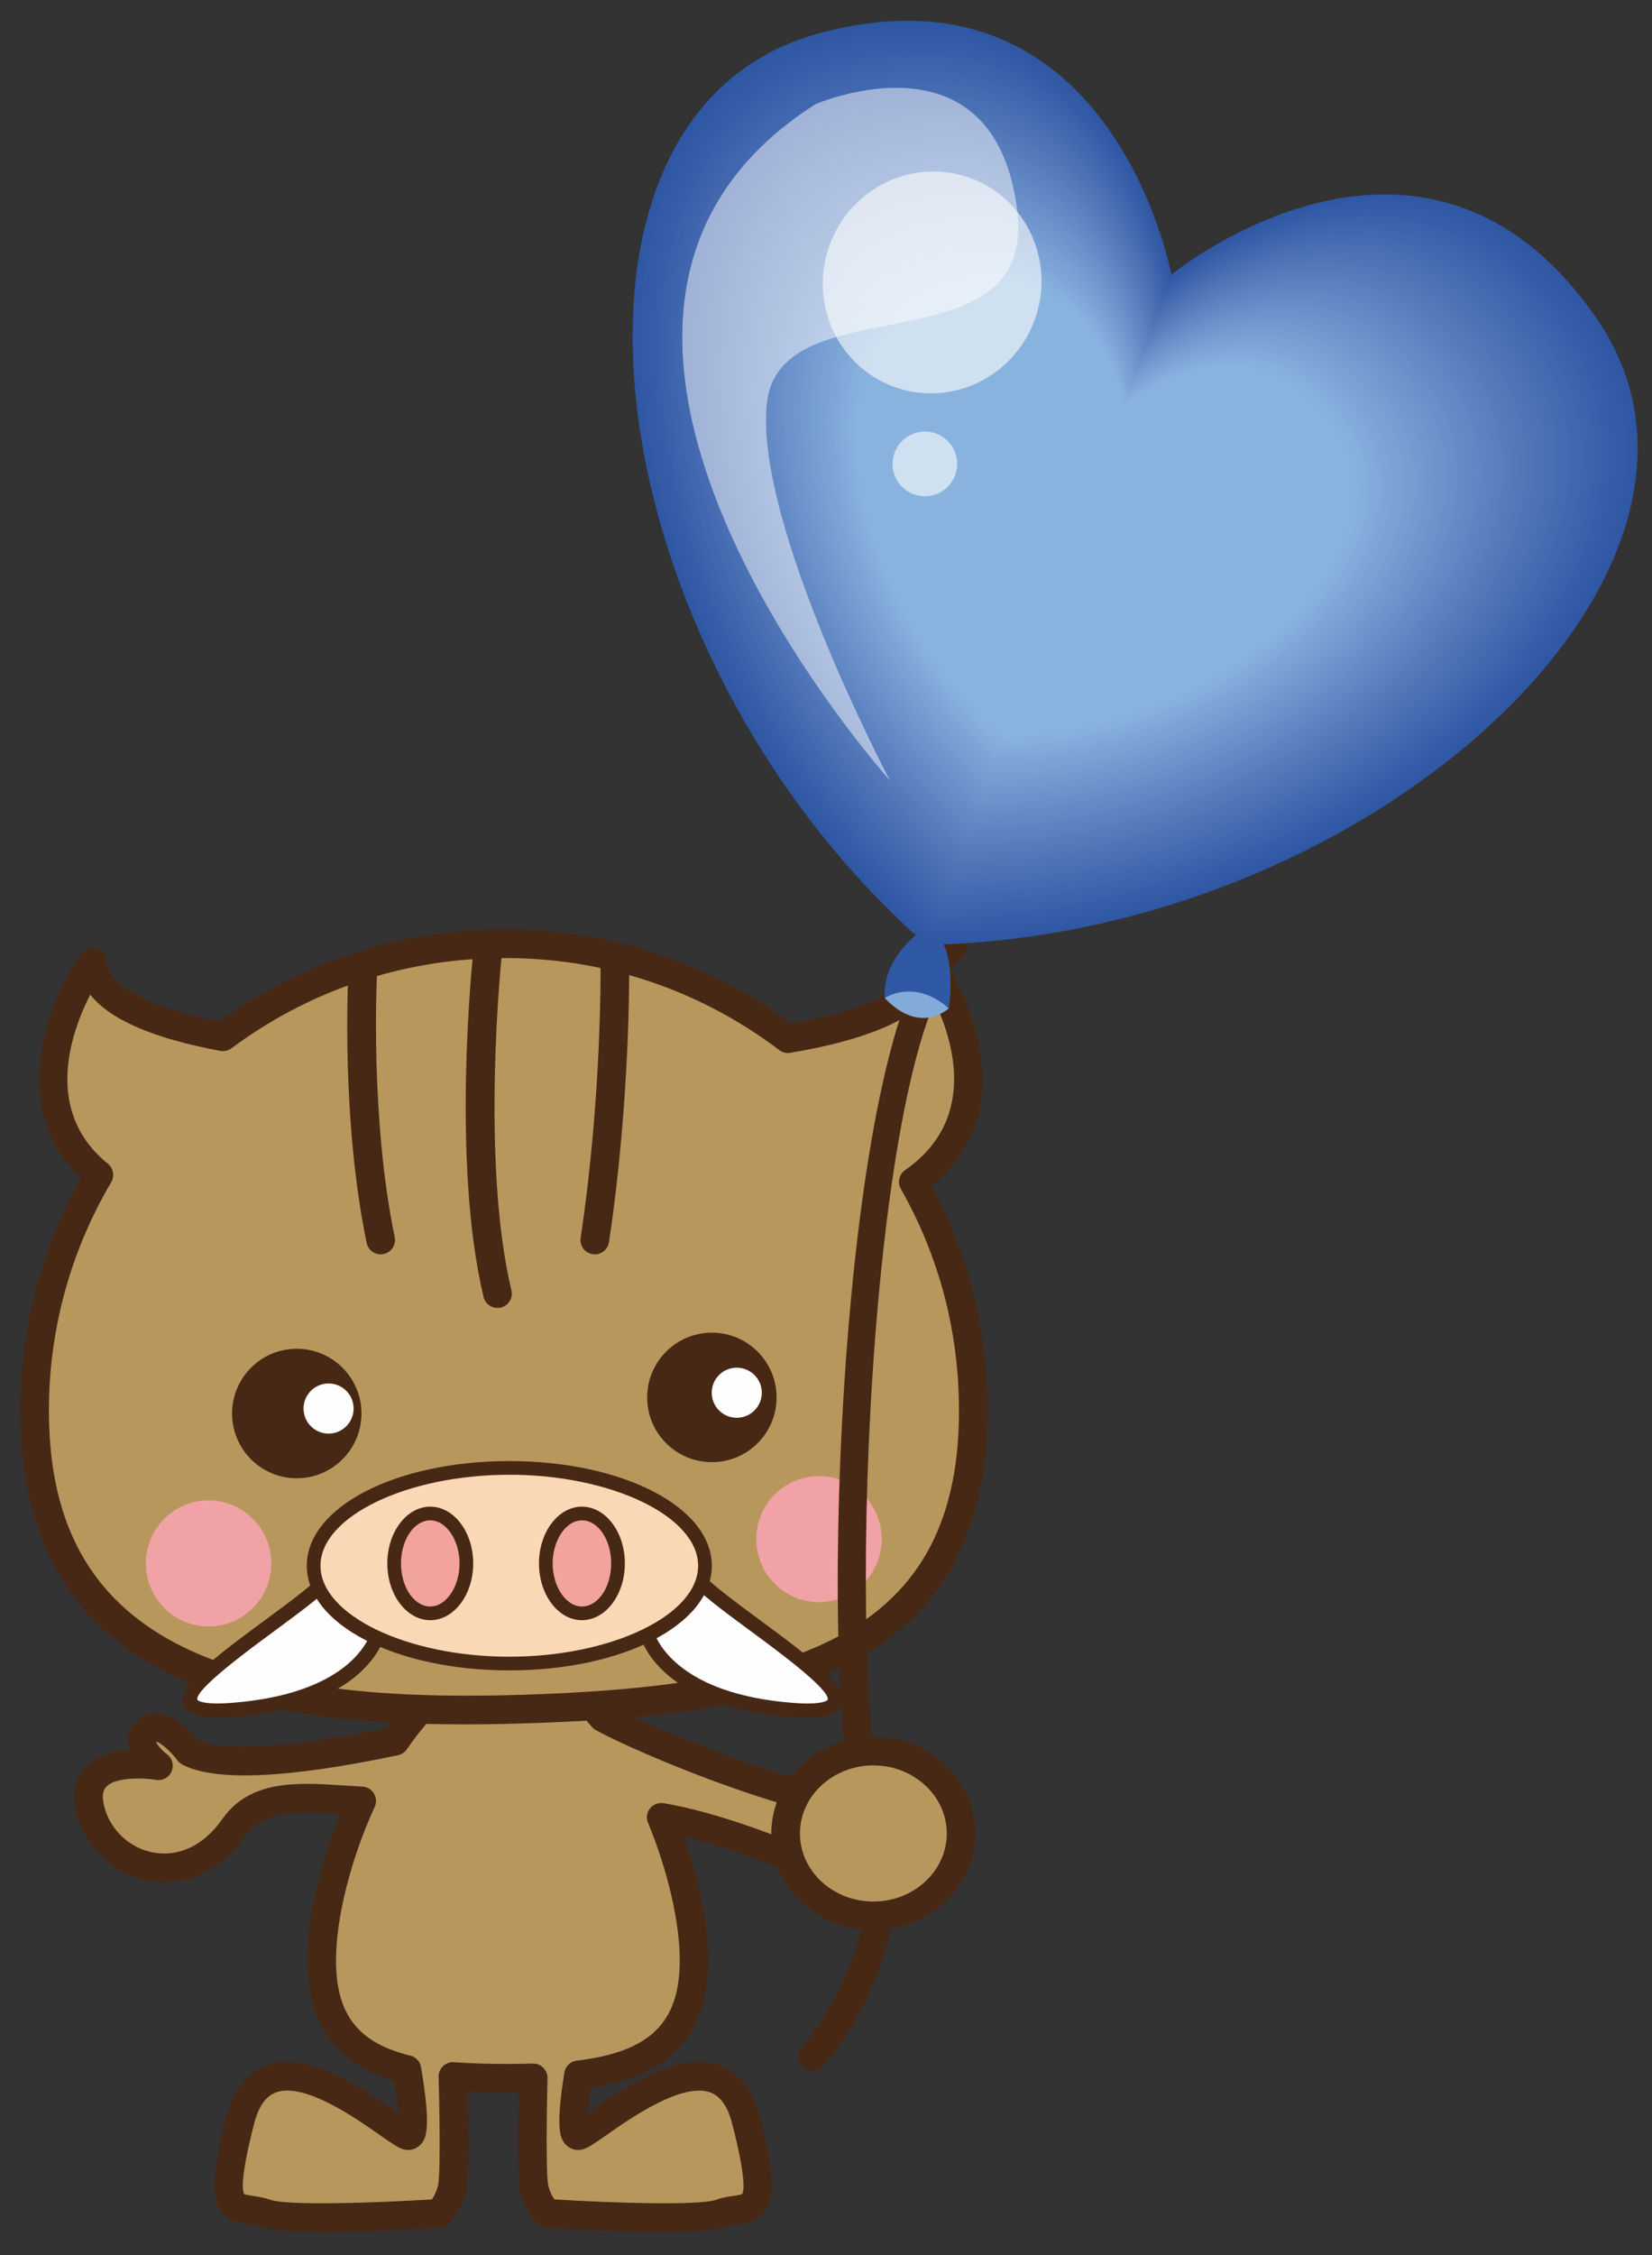 <?xml version="1.0" encoding="UTF-8"?>
<!DOCTYPE svg  PUBLIC '-//W3C//DTD SVG 1.1//EN'  'http://www.w3.org/Graphics/SVG/1.1/DTD/svg11.dtd'>
<svg version="1.1" viewBox="0 0 346 472" xmlns="http://www.w3.org/2000/svg">
<rect x="0" y="0" width="346" height="472" fill="#333333" stroke="none"/>
<defs>
<clipPath id="c">
<path d="m142.91 18.384h70.372v144.94h-70.372z"/>
</clipPath>
<clipPath id="b">
<path d="m172.32 35.89h45.825v46.44h-45.825z"/>
</clipPath>
<clipPath id="a">
<path d="m186.94 90.316h13.55v13.55h-13.55z"/>
</clipPath>
</defs>
<path d="m177.78 377.57c-13.107-1.377-40.828-12.357-51.501-18.076-5.827-6.92-12.63-11.511-19.904-11.511-8.886 0-17.072 6.844-23.628 16.43-14.596 3.067-35.338 6.337-43.16 2.235 0 0-5.549-7.529-8.778-4.342-3.228 3.191 2.379 7.243 2.379 7.243s-17.414-3.042-14.25 9.284c3.164 12.325 20.074 17.921 30.059 3.635 5.537-7.921 16.198-6.105 26.757-5.554-5.239 11.417-8.373 24.006-8.373 33.363 0 14.109 7.119 20.244 17.853 22.849 1.087 6.518 2.01 14.294 0.1 13.816-3.255-0.811-29.3-25.23-35.001-3.255-5.696 21.976-0.387 17.499 5.302 19.535 5.69 2.034 36.208 0 36.208 0s2.037-1.629 2.851-5.291c0.65-2.941 0.328-17.642 0.173-23.352 3.639 0.287 7.503 0.378 11.508 0.378 1.801 0 3.559-0.03 5.3-0.076-0.162 6.996-0.381 20.37 0.216 23.05 0.815 3.662 2.848 5.291 2.848 5.291s30.521 2.034 36.211 0c5.689-2.036 10.998 2.441 5.3-19.535-5.699-21.975-31.743 2.444-34.998 3.255-1.802 0.448-1.084-6.442-0.085-12.694 14.197-1.699 24.205-7.231 24.205-23.971 0-8.432-2.543-19.482-6.876-29.936 10.45 1.758 22.96 6.493 31.84 10.363" fill="#B8975D"/>
<path d="m68.035 467.13c-5.895 0-11.133-0.267-13.415-1.084-0.782-0.278-1.62-0.401-2.505-0.53-1.954-0.284-4.386-0.639-5.953-2.994-2.001-3.012-1.658-8.321 1.263-19.588 1.444-5.564 4.236-9.144 8.299-10.641 8.848-3.264 20.359 4.79 27.232 9.607 0.138 0.093 0.275 0.193 0.416 0.29-0.097-1.474-0.325-3.61-0.797-6.671-12.24-3.61-18.199-11.883-18.199-25.243 0-8.774 2.552-19.968 6.92-30.632-8.605-0.577-16.011-0.95-19.846 4.544-5.098 7.297-12.732 10.816-20.353 9.436-7.303-1.324-13.218-6.838-15.07-14.045-1.283-4.995 0.279-8.021 1.811-9.682 2.338-2.529 5.994-3.408 9.217-3.627-0.118-0.416-0.2-0.844-0.235-1.286-0.138-1.799 0.51-3.463 1.875-4.811 1.219-1.201 2.748-1.755 4.442-1.635 3.653 0.287 7.045 4.04 8.381 5.71 5.631 2.414 19.867 1.503 39.443-2.528 7.766-10.957 16.535-16.737 25.409-16.737 7.453 0 14.988 4.192 21.817 12.128 10.521 5.52 37.462 16.169 49.902 17.476 1.646 0.173 2.842 1.649 2.669 3.296-0.173 1.646-1.679 2.842-3.296 2.669-13.849-1.453-42.331-12.908-52.606-18.413-0.334-0.182-0.633-0.422-0.876-0.712-4.013-4.767-10.324-10.444-17.61-10.444-8.933 0-16.433 8.223-21.152 15.123-0.437 0.638-1.102 1.084-1.858 1.242-23.165 4.872-38.355 5.531-45.173 1.957-0.398-0.211-0.75-0.51-1.016-0.873-1.442-1.943-3.674-3.879-4.506-3.914 0.146 0.509 1.266 1.869 2.276 2.598 1.131 0.818 1.547 2.306 1.005 3.592-0.539 1.286-1.863 2.036-3.275 1.796-2.558-0.434-8.473-0.653-10.43 1.471-0.281 0.304-1.14 1.236-0.401 4.11 1.268 4.945 5.323 8.728 10.327 9.636 5.364 0.961 10.594-1.57 14.367-6.973 5.851-8.373 15.929-7.714 25.676-7.057 1.227 0.079 2.461 0.161 3.694 0.225 0.993 0.053 1.896 0.592 2.411 1.444 0.516 0.85 0.574 1.902 0.161 2.804-4.998 10.89-8.1 23.195-8.1 32.112 0 11.327 4.652 17.289 15.559 19.934 1.169 0.284 2.057 1.236 2.253 2.423 2.154 12.911 1.14 15.059-0.293 16.386-0.899 0.826-2.103 1.136-3.293 0.832-1.119-0.279-2.296-1.081-5.088-3.038-5.127-3.592-15.78-11.048-21.718-8.892-2.136 0.788-3.63 2.921-4.565 6.519-3.129 12.076-2.373 14.352-2.068 14.765 0.205 0.138 1.175 0.279 1.816 0.372 1.032 0.153 2.315 0.337 3.662 0.821 3.414 1.215 21.399 0.691 33.812-0.091 0.41-0.566 0.981-1.556 1.307-3.027 0.383-1.728 0.424-10.819 0.102-22.62-0.023-0.849 0.317-1.67 0.935-2.256 0.618-0.588 1.465-0.878 2.302-0.817 3.185 0.252 6.768 0.369 11.271 0.369 1.775 0 3.504-0.029 5.218-0.076 0.926-3e-3 1.617 0.296 2.2 0.876 0.58 0.577 0.899 1.371 0.882 2.194-0.334 14.485-0.144 21.03 0.143 22.327 0.328 1.465 0.894 2.456 1.313 3.03 12.41 0.785 30.401 1.303 33.808 0.091 1.348-0.484 2.631-0.668 3.663-0.821 0.641-0.093 1.611-0.234 1.839-0.395 0.282-0.39 1.037-2.666-2.094-14.742-0.935-3.598-2.426-5.731-4.565-6.519-5.894-2.147-16.585 5.297-21.715 8.892-2.792 1.957-3.969 2.759-5.089 3.041-1.195 0.293-2.387-6e-3 -3.284-0.829-1.397-1.284-2.396-3.317-0.489-15.252 0.211-1.322 1.274-2.344 2.605-2.505 15.316-1.831 21.562-7.913 21.562-20.992 0-7.983-2.484-18.744-6.647-28.787-0.419-1.007-0.255-2.162 0.424-3.017 0.68-0.85 1.761-1.257 2.845-1.09 11.742 1.975 25.427 7.471 32.54 10.57 1.521 0.662 2.215 2.432 1.553 3.949-0.662 1.515-2.432 2.212-3.949 1.553-5.801-2.528-16.111-6.703-25.872-9.064 3.272 9.222 5.106 18.427 5.106 25.886 0 19.905-13.409 24.947-24.577 26.643-0.331 2.329-0.507 4.031-0.589 5.273 0.144-0.099 0.281-0.199 0.419-0.292 6.87-4.817 18.381-12.871 27.231-9.607 4.064 1.497 6.856 5.077 8.297 10.641 2.921 11.267 3.264 16.576 1.263 19.588-1.564 2.355-3.996 2.71-5.95 2.994-0.885 0.129-1.723 0.252-2.505 0.53-5.977 2.142-32.221 0.516-37.421 0.17-0.612-0.041-1.198-0.27-1.676-0.653-0.293-0.235-2.886-2.42-3.902-6.982-0.46-2.071-0.58-9.009-0.355-20.639-0.738 8e-3 -1.479 0.014-2.232 0.014-3.185 0-5.936-0.058-8.426-0.179 0.196 8.631 0.258 18.156-0.325 20.801-1.017 4.565-3.612 6.753-3.905 6.988-0.481 0.38-1.064 0.609-1.676 0.65-3.214 0.214-14.467 0.914-24.003 0.914" fill="#472815"/>
<path d="m203.78 291.4c-0.604-16.022-5.089-30.979-12.486-44.054 23.821-16.582 3.275-45.964 3.275-45.964-0.249 9.472-17.686 14.01-29.528 16.002-17.482-13.198-39.501-20.689-63.167-19.793-20.742 0.783-39.727 7.908-55.172 19.398-11.681-2.171-27.07-6.712-27.305-15.607 0 0-19.397 27.724 1.319 44.511-9.144 15.495-14.122 33.656-13.395 52.928 2.036 53.859 51.311 60.806 105.56 58.761 54.246-2.051 92.929-12.317 90.896-66.182" fill="#B8975D"/>
<path d="m18.898 208.16c-4.163 8.19-9.791 24.466 3.703 35.402 1.154 0.935 1.45 2.573 0.694 3.856-9.169 15.539-13.661 33.275-12.981 51.287 1.471 38.853 28.397 56.183 87.311 56.183h2e-3c4.747 0 9.701-0.1 15.138-0.305 55.726-2.107 89.889-13.395 88.014-63.073-0.571-15.141-4.644-29.505-12.1-42.689-0.764-1.348-0.375-3.056 0.897-3.94 15.697-10.928 9.814-28.184 5.49-36.708-4.315 5.509-14.197 9.589-29.531 12.169-0.815 0.139-1.644-0.065-2.306-0.566-17.666-13.337-38.845-20.062-61.245-19.188-19.444 0.733-37.942 7.237-53.496 18.806-0.671 0.496-1.521 0.69-2.338 0.543-14.033-2.609-23.153-6.555-27.252-11.777m78.729 152.73h-2e-3c-42.352 0-91.231-7.043-93.305-61.955-0.692-18.334 3.647-36.398 12.568-52.406-15.495-14.73-6.943-36.876 0.047-46.866 0.741-1.061 2.071-1.531 3.322-1.153 1.24 0.372 2.101 1.499 2.136 2.794 0.129 4.965 8.915 9.605 23.584 12.493 16.307-11.806 35.564-18.441 55.778-19.204 23.335-0.885 45.475 5.961 64.04 19.616 16.029-2.854 25.632-7.648 25.77-12.905 0.035-1.295 0.896-2.422 2.136-2.794 1.248-0.378 2.578 0.092 3.322 1.153 0.454 0.65 11.095 16.088 8.314 31.696-1.183 6.651-4.599 12.296-10.168 16.823 7.127 13.385 11.03 27.873 11.604 43.107 2.288 60.577-47.209 67.529-93.779 69.29-5.517 0.208-10.544 0.311-15.367 0.311" fill="#472815"/>
<path d="m162.64 291.94c0.29 7.477-5.534 13.772-13.014 14.065-7.482 0.288-13.787-5.543-14.071-13.019-0.293-7.477 5.546-13.775 13.025-14.066 7.48-0.29 13.77 5.538 14.06 13.02" fill="#472815"/>
<path d="m75.696 295.31c0.287 7.477-5.54 13.775-13.017 14.063-7.479 0.29-13.775-5.538-14.065-13.017-0.287-7.477 5.537-13.778 13.017-14.066 7.479-0.29 13.775 5.541 14.065 13.02" fill="#472815"/>
<path d="m56.805 327.76c-0.311 7.277-6.434 12.926-13.679 12.618-7.248-0.307-12.87-6.46-12.559-13.734 0.31-7.278 6.433-12.926 13.678-12.618 7.248 0.31 12.871 6.457 12.56 13.734" fill="#F1A2A7"/>
<path d="m184.65 322.68c-0.311 7.271-6.434 12.92-13.679 12.612-7.248-0.307-12.867-6.457-12.559-13.731 0.31-7.277 6.433-12.926 13.681-12.618 7.243 0.307 12.868 6.457 12.557 13.737" fill="#F1A2A7"/>
<path d="m159.55 291.28c0.111 2.892-2.143 5.332-5.037 5.443-2.895 0.109-5.332-2.144-5.446-5.039-0.108-2.897 2.142-5.329 5.04-5.44 2.891-0.109 5.328 2.144 5.443 5.036" fill="#FEFEFE"/>
<path d="m74.058 294.59c0.111 2.889-2.145 5.326-5.036 5.44-2.895 0.112-5.329-2.144-5.441-5.033-0.114-2.897 2.142-5.335 5.037-5.449 2.891-0.108 5.329 2.145 5.44 5.042" fill="#FEFEFE"/>
<path d="m70.402 327.69 9.067 13.28s-2.414 14.731-30.867 16.916c-28.453 2.186 21.425-23.66 21.8-30.196" fill="#FEFEFE"/>
<path d="m70.557 330.58c-2.121 2.64-6.691 6.073-13.321 10.948-5.37 3.949-16.544 12.164-15.9 14.239 6e-3 5e-3 0.557 0.752 4.196 0.752 0.867 0 1.851-0.043 2.956-0.126 23.88-1.836 28.585-12.6 29.364-15.131zm-25.025 28.939c-2.628 0-6.217-0.293-7.046-2.818-1.283-3.92 5.613-9.237 16.971-17.59 5.262-3.87 13.216-9.718 13.448-11.51 0.079-0.619 0.536-1.172 1.142-1.319 0.595-0.146 1.242 0.05 1.594 0.563l9.067 13.28c0.217 0.319 0.305 0.709 0.241 1.09-0.106 0.647-2.942 15.92-32.233 18.167-1.189 0.094-2.25 0.137-3.184 0.137" fill="#472815"/>
<path d="m144.29 327.69-9.067 13.28s2.414 14.731 30.867 16.916c28.453 2.186-21.425-23.66-21.8-30.196" fill="#FEFEFE"/>
<path d="m136.84 341.26c0.812 2.52 5.648 13.318 29.358 15.141 1.105 0.082 2.089 0.126 2.956 0.126h3e-3c3.636 0 4.187-0.747 4.193-0.756 0.644-2.072-10.53-10.286-15.897-14.236-6.633-4.875-11.203-8.308-13.324-10.948zm32.317 18.267h-3e-3c-0.934 0-1.995-0.044-3.184-0.138-29.291-2.247-32.127-17.52-32.233-18.167-0.064-0.381 0.024-0.771 0.241-1.09l9.067-13.28c0.363-0.53 1.034-0.777 1.641-0.598 0.618 0.17 1.06 0.718 1.095 1.36 0.232 1.787 8.186 7.634 13.448 11.504 11.358 8.353 18.255 13.67 16.971 17.59-0.829 2.526-4.418 2.819-7.043 2.819" fill="#472815"/>
<path d="m147.65 327.69c0 11.309-18.346 20.473-40.98 20.473-22.632 0-40.981-9.164-40.981-20.473 0-11.306 18.349-20.473 40.981-20.473 22.634 0 40.98 9.167 40.98 20.473" fill="#FAD8B6"/>
<path d="m106.67 308.65c-21.437 0-39.548 8.719-39.548 19.04s18.111 19.04 39.548 19.04 39.548-8.719 39.548-19.04-18.111-19.04-39.548-19.04m0 40.945c-23.783 0-42.413-9.621-42.413-21.905s18.63-21.905 42.413-21.905 42.413 9.621 42.413 21.905-18.63 21.905-42.413 21.905" fill="#472815"/>
<path d="m97.677 327.2c0 5.771-3.387 10.447-7.562 10.447-4.177 0-7.561-4.676-7.561-10.447s3.384-10.45 7.561-10.45c4.175 0 7.562 4.679 7.562 10.45" fill="#F2A39C"/>
<path d="m90.116 318.19c-3.381 0-6.129 4.046-6.129 9.018 0 4.971 2.748 9.014 6.129 9.014 3.322 0 6.129-4.128 6.129-9.014 0-4.89-2.807-9.018-6.129-9.018m0 20.897c-4.96 0-8.994-5.329-8.994-11.879 0-6.551 4.034-11.883 8.994-11.883s8.994 5.332 8.994 11.883c0 6.55-4.034 11.879-8.994 11.879" fill="#472815"/>
<path d="m129.44 327.2c0 5.771-3.384 10.447-7.562 10.447-4.174 0-7.561-4.676-7.561-10.447s3.387-10.45 7.561-10.45c4.178 0 7.562 4.679 7.562 10.45" fill="#F2A39C"/>
<path d="m121.88 318.19c-3.322 0-6.129 4.128-6.129 9.018 0 4.886 2.807 9.014 6.129 9.014 3.381 0 6.128-4.043 6.128-9.014 0-4.972-2.747-9.018-6.128-9.018m0 20.897c-4.96 0-8.994-5.329-8.994-11.879 0-6.551 4.034-11.883 8.994-11.883s8.994 5.332 8.994 11.883c0 6.55-4.034 11.879-8.994 11.879" fill="#472815"/>
<path d="m104.19 273.74c-1.356 0-2.587-0.926-2.915-2.303-6.747-28.303-2.338-70.418-2.148-72.197 0.176-1.646 1.635-2.839 3.302-2.662 1.65 0.176 2.839 1.655 2.663 3.303-0.044 0.425-4.488 42.875 2.019 70.162 0.384 1.611-0.609 3.231-2.224 3.615-0.231 0.056-0.466 0.082-0.697 0.082" fill="#472815"/>
<path d="m79.727 262.52c-1.392 0-2.64-0.973-2.936-2.391-5.337-25.734-3.908-54.726-3.846-55.948 0.088-1.655 1.462-2.963 3.152-2.84 1.655 0.085 2.927 1.495 2.842 3.151-0.018 0.291-1.447 29.458 3.729 54.419 0.337 1.623-0.706 3.211-2.329 3.545-0.205 0.043-0.41 0.064-0.612 0.064" fill="#472815"/>
<path d="m124.58 262.52c-0.149 0-0.299-0.012-0.451-0.035-1.638-0.246-2.766-1.776-2.52-3.413 4.474-29.631 4.169-56.594 4.166-56.864-0.02-1.657 1.304-3.018 2.959-3.04h0.041c1.638 0 2.977 1.317 3 2.961 3e-3 0.274 0.314 27.728-4.23 57.839-0.226 1.486-1.506 2.552-2.965 2.552" fill="#472815"/>
<path d="m170.22 433.38c-0.709 0-1.424-0.252-1.995-0.762-1.236-1.104-1.345-3-0.243-4.236 0.196-0.22 19.476-22.263 11.628-46.655-8.833-27.46-3.879-166.47 18.006-185.91 1.239-1.102 3.128-0.99 4.236 0.251 1.098 1.237 0.987 3.134-0.252 4.234-20.092 17.851-24.648 153.58-16.277 179.59 8.915 27.709-11.974 51.495-12.868 52.494-0.591 0.662-1.412 0.999-2.235 0.999" fill="#472815"/>
<path d="m201.3 383.73c0 9.521-8.227 17.244-18.375 17.244s-18.375-7.723-18.375-17.244c0-9.524 8.227-17.244 18.375-17.244s18.375 7.72 18.375 17.244" fill="#B8975D"/>
<path d="m182.92 369.48c-8.479 0-15.375 6.39-15.375 14.244 0 7.855 6.896 14.244 15.375 14.244s15.375-6.389 15.375-14.244c0-7.854-6.896-14.244-15.375-14.244m0 34.488c-11.786 0-21.375-9.082-21.375-20.244s9.589-20.244 21.375-20.244 21.375 9.082 21.375 20.244-9.589 20.244-21.375 20.244" fill="#472815"/>
<path d="m194.26 193.87s-9.592 5.834-8.947 14.966c0 0 6.638 7.32 13.4 2.231 0 0 2.262-13.851-4.453-17.197" fill="#3059A5"/>
<path d="m185.31 208.84s6.334 7.742 13.4 2.231c0 0-6.07-6.205-13.4-2.231" fill="#82ABDA"/>
<path d="m194.03 197.75c93.457-1.705 176.52-79.017 140.27-131.25-36.246-52.237-88.957-9.025-88.957-9.025s-12.375-67.021-73.775-50.508c-61.395 16.513-47.836 129.17 22.459 190.78" fill="#2F57A3"/>
<path d="m333.87 66.682c-36.102-52.028-88.603-8.989-88.603-8.989s-12.325-66.753-73.48-50.306c-61.15 16.447-47.646 128.66 22.369 190.02 93.084-1.698 175.82-78.701 139.71-130.73" fill="#2F58A4"/>
<path d="m333.44 66.862c-35.956-51.819-88.247-8.953-88.247-8.953s-12.276-66.486-73.187-50.105c-60.904 16.382-47.454 128.14 22.281 189.26 92.711-1.691 175.11-78.386 139.15-130.2" fill="#3058A4"/>
<path d="m333 67.042c-35.813-51.611-87.893-8.917-87.893-8.917s-12.226-66.219-72.892-49.903c-60.659 16.316-47.263 127.63 22.19 188.5 92.339-1.685 174.41-78.071 138.6-129.68" fill="#3059A5"/>
<path d="m332.57 67.222c-35.668-51.403-87.537-8.881-87.537-8.881s-12.178-65.952-72.599-49.702c-60.414 16.25-47.072 127.11 22.101 187.74 91.966-1.678 173.7-77.756 138.04-129.16" fill="#3159A5"/>
<path d="m332.14 67.402c-35.522-51.194-87.182-8.845-87.182-8.845s-12.129-65.684-72.304-49.5c-60.17 16.184-46.882 126.6 22.011 186.98 91.593-1.672 173-77.441 137.48-128.63" fill="#325AA6"/>
<path d="m331.7 67.582c-35.379-50.986-86.827-8.809-86.827-8.809s-12.079-65.417-72.01-49.299c-59.925 16.118-46.691 126.08 21.922 186.22 91.22-1.665 172.29-77.126 136.92-128.11" fill="#335AA6"/>
<path d="m331.27 67.761c-35.234-50.777-86.473-8.772-86.473-8.772s-12.029-65.15-71.715-49.098c-59.68 16.052-46.5 125.56 21.832 185.46 90.847-1.657 171.59-76.81 136.36-127.59" fill="#345BA6"/>
<path d="m330.83 67.942c-35.089-50.569-86.117-8.737-86.117-8.737s-11.981-64.882-71.421-48.896c-59.435 15.987-46.309 125.05 21.742 184.7 90.475-1.651 170.89-76.495 135.8-127.06" fill="#335BA6"/>
<path d="m330.4 68.121c-34.944-50.36-85.763-8.701-85.763-8.701s-11.93-64.614-71.126-48.694c-59.19 15.92-46.118 124.54 21.653 183.93 90.101-1.644 170.18-76.18 135.24-126.54" fill="#345CA7"/>
<path d="m329.97 68.301c-34.8-50.152-85.408-8.665-85.408-8.665s-11.881-64.347-70.832-48.493c-58.945 15.855-45.928 124.02 21.563 183.17 89.729-1.637 169.48-75.864 134.68-126.02" fill="#355CA7"/>
<path d="m329.53 68.481c-34.655-49.944-85.052-8.628-85.052-8.628s-11.833-64.08-70.538-48.292c-58.701 15.789-45.737 123.5 21.473 182.41 89.356-1.63 168.77-75.549 134.12-125.49" fill="#365DA8"/>
<path d="m329.1 68.661c-34.511-49.736-84.697-8.593-84.697-8.593s-11.783-63.812-70.244-48.09c-58.455 15.723-45.546 122.99 21.383 181.65 88.984-1.623 168.07-75.234 133.56-124.97" fill="#365EA8"/>
<path d="m328.66 68.841c-34.366-49.527-84.343-8.557-84.343-8.557s-11.733-63.545-69.949-47.888c-58.21 15.657-45.355 122.47 21.294 180.89 88.61-1.617 167.36-74.919 133-124.44" fill="#365FA9"/>
<path d="m328.23 69.021c-34.222-49.319-83.987-8.521-83.987-8.521s-11.685-63.278-69.656-47.687c-57.965 15.591-45.164 121.96 21.205 180.13 88.238-1.61 166.66-74.604 132.44-123.92" fill="#375FA9"/>
<path d="m327.8 69.201c-34.077-49.11-83.634-8.484-83.634-8.484s-11.634-63.011-69.36-47.486c-57.72 15.525-44.974 121.44 21.115 179.37 87.865-1.603 165.96-74.288 131.88-123.4" fill="#3860AA"/>
<path d="m327.36 69.381c-33.933-48.902-83.278-8.449-83.278-8.449s-11.585-62.743-69.067-47.284c-57.475 15.46-44.782 120.93 21.026 178.61 87.492-1.597 165.25-73.974 131.32-122.87" fill="#3961AA"/>
<path d="m326.93 69.561c-33.787-48.693-82.923-8.413-82.923-8.413s-11.536-62.475-68.772-47.082c-57.23 15.393-44.592 120.41 20.936 177.84 87.118-1.589 164.55-73.658 130.76-122.35" fill="#3B61AA"/>
<path d="m326.5 69.741c-33.643-48.485-82.567-8.377-82.567-8.377s-11.488-62.208-68.479-46.881c-56.985 15.328-44.401 119.9 20.847 177.08 86.745-1.582 163.84-73.342 130.2-121.83" fill="#3A61AB"/>
<path d="m326.06 69.921c-33.499-48.277-82.213-8.34-82.213-8.34s-11.437-61.942-68.184-46.68c-56.741 15.262-44.21 119.38 20.757 176.32 86.372-1.576 163.14-73.027 129.64-121.3" fill="#3B62AB"/>
<path d="m325.63 70.101c-33.354-48.068-81.857-8.305-81.857-8.305s-11.389-61.674-67.89-46.478c-56.496 15.196-44.019 118.87 20.667 175.56 86-1.569 162.44-72.712 129.08-120.78" fill="#3C63AB"/>
<path d="m325.19 70.28c-33.209-47.86-81.503-8.269-81.503-8.269s-11.339-61.406-67.595-46.276c-56.251 15.13-43.828 118.35 20.577 174.8 85.627-1.563 161.73-72.397 128.52-120.26" fill="#3D63AC"/>
<path d="m324.76 70.461c-33.065-47.652-81.148-8.233-81.148-8.233s-11.29-61.139-67.301-46.075c-56.006 15.064-43.637 117.84 20.488 174.04 85.254-1.556 161.03-72.082 127.96-119.73" fill="#3E64AC"/>
<path d="m324.32 70.64c-32.92-47.443-80.793-8.196-80.793-8.196s-11.24-60.872-67.006-45.874c-55.761 14.998-43.447 117.32 20.399 173.28 84.88-1.548 160.32-71.766 127.4-119.21" fill="#3E64AD"/>
<path d="m323.89 70.82c-32.775-47.235-80.438-8.161-80.438-8.161s-11.191-60.604-66.712-45.672c-55.516 14.933-43.256 116.8 20.308 172.52 84.509-1.541 159.62-71.452 126.84-118.68" fill="#3F65AD"/>
<path d="m323.46 71c-32.631-47.026-80.083-8.125-80.083-8.125s-11.142-60.336-66.418-45.47c-55.271 14.866-43.065 116.29 20.219 171.76 84.136-1.535 158.91-71.136 126.28-118.16" fill="#4066AE"/>
<path d="m323.02 71.18c-32.485-46.818-79.728-8.089-79.728-8.089s-11.092-60.069-66.124-45.268c-55.025 14.8-42.874 115.77 20.13 170.99 83.763-1.528 158.21-70.821 125.72-117.64" fill="#4067AF"/>
<path d="m322.59 71.36c-32.342-46.609-79.373-8.052-79.373-8.052s-11.043-59.802-65.83-45.068c-54.78 14.735-42.683 115.26 20.041 170.23 83.39-1.522 157.5-70.506 125.16-117.11" fill="#4167AF"/>
<path d="m322.16 71.54c-32.197-46.401-79.019-8.017-79.019-8.017s-10.993-59.534-65.535-44.866c-54.536 14.669-42.492 114.74 19.95 169.47 83.018-1.515 156.8-70.19 124.6-116.59" fill="#4168AF"/>
<path d="m321.72 71.72c-32.052-46.193-78.663-7.98-78.663-7.98s-10.944-59.268-65.241-44.665c-54.291 14.603-42.302 114.23 19.861 168.71 82.645-1.508 156.1-69.875 124.04-116.07" fill="#4268B0"/>
<path d="m321.29 71.9c-31.908-45.985-78.309-7.945-78.309-7.945s-10.894-59-64.946-44.463c-54.046 14.537-42.111 113.71 19.772 167.95 82.271-1.501 155.39-69.56 123.48-115.54" fill="#4369B0"/>
<path d="m320.85 72.08c-31.764-45.776-77.954-7.908-77.954-7.908s-10.845-58.733-64.652-44.262c-53.801 14.471-41.92 113.2 19.682 167.19 81.899-1.495 154.69-69.245 122.92-115.02" fill="#446AB0"/>
<path d="m320.42 72.259c-31.619-45.567-77.6-7.872-77.6-7.872s-10.795-58.465-64.357-44.06c-53.556 14.405-41.729 112.68 19.592 166.43 81.526-1.487 153.98-68.929 122.36-114.5" fill="#446AB1"/>
<path d="m319.99 72.44c-31.474-45.359-77.243-7.836-77.243-7.836s-10.747-58.198-64.065-43.859c-53.31 14.34-41.537 112.17 19.503 165.67 81.154-1.48 153.28-68.614 121.8-113.97" fill="#456BB1"/>
<path d="m319.55 72.619c-31.329-45.15-76.889-7.8-76.889-7.8s-10.697-57.93-63.769-43.657c-53.067 14.273-41.347 111.65 19.413 164.91 80.78-1.474 152.58-68.299 121.24-113.45" fill="#456CB2"/>
<path d="m319.12 72.8c-31.186-44.942-76.534-7.765-76.534-7.765s-10.648-57.663-63.475-43.455c-52.822 14.208-41.157 111.14 19.323 164.14 80.408-1.467 151.87-67.984 120.69-112.92" fill="#466CB2"/>
<path d="m318.68 72.979c-31.04-44.734-76.179-7.728-76.179-7.728s-10.598-57.396-63.18-43.254c-52.577 14.142-40.966 110.62 19.234 163.38 80.034-1.46 151.17-67.668 120.12-112.4" fill="#476DB3"/>
<path d="m318.25 73.159c-30.896-44.526-75.824-7.692-75.824-7.692s-10.549-57.129-62.887-43.053c-52.331 14.076-40.774 110.1 19.145 162.62 79.662-1.454 150.46-67.354 119.57-111.88" fill="#486EB3"/>
<path d="m317.82 73.339c-30.752-44.317-75.47-7.656-75.47-7.656s-10.499-56.861-62.592-42.851c-52.086 14.01-40.584 109.59 19.055 161.86 79.289-1.446 149.76-67.038 119.01-111.35" fill="#486EB4"/>
<path d="m317.38 73.519c-30.606-44.109-75.114-7.621-75.114-7.621s-10.45-56.593-62.297-42.649c-51.842 13.944-40.394 109.07 18.965 161.1 78.916-1.44 149.05-66.723 118.45-110.83" fill="#496FB4"/>
<path d="m316.95 73.699c-30.462-43.9-74.759-7.584-74.759-7.584s-10.401-56.326-62.004-42.448c-51.596 13.878-40.202 108.56 18.876 160.34 78.543-1.433 148.35-66.408 117.89-110.31" fill="#4A70B4"/>
<path d="m316.52 73.879c-30.317-43.692-74.404-7.548-74.404-7.548s-10.352-56.059-61.71-42.247c-51.351 13.813-40.011 108.04 18.786 159.58 78.171-1.426 147.65-66.092 117.33-109.78" fill="#4B71B5"/>
<path d="m316.08 74.059c-30.172-43.483-74.049-7.512-74.049-7.512s-10.303-55.792-61.415-42.045c-51.106 13.746-39.821 107.53 18.696 158.82 77.798-1.42 146.94-65.777 116.77-109.26" fill="#4C71B5"/>
<path d="m315.65 74.239c-30.028-43.275-73.694-7.477-73.694-7.477s-10.253-55.523-61.12-41.843c-50.863 13.681-39.631 107.01 18.606 158.06 77.425-1.413 146.24-65.462 116.21-108.74" fill="#4B72B6"/>
<path d="m315.21 74.419c-29.885-43.067-73.341-7.44-73.341-7.44s-10.203-55.257-60.825-41.642c-50.618 13.615-39.44 106.5 18.517 157.3 77.051-1.406 145.53-65.147 115.65-108.21" fill="#4C73B6"/>
<path d="m314.78 74.599c-29.738-42.858-72.984-7.404-72.984-7.404s-10.155-54.99-60.533-41.441c-50.371 13.549-39.247 105.98 18.428 156.53 76.68-1.399 144.83-64.832 115.09-107.69" fill="#4D73B7"/>
<path d="m314.34 74.778c-29.595-42.65-72.63-7.368-72.63-7.368s-10.104-54.722-60.237-41.239c-50.127 13.483-39.057 105.47 18.338 155.77 76.306-1.393 144.12-64.517 114.53-107.17" fill="#4E74B7"/>
<path d="m313.91 74.959c-29.45-42.442-72.274-7.333-72.274-7.333s-10.056-54.454-59.944-41.037c-49.882 13.417-38.866 104.95 18.248 155.01 75.934-1.386 143.42-64.202 113.97-106.64" fill="#4E75B8"/>
<path d="m313.48 75.138c-29.305-42.233-71.919-7.296-71.919-7.296s-10.007-54.187-59.649-40.836c-49.637 13.351-38.676 104.44 18.159 154.25 75.559-1.379 142.72-63.886 113.41-106.12" fill="#4F75B8"/>
<path d="m313.04 75.319c-29.16-42.025-71.564-7.26-71.564-7.26s-9.957-53.92-59.356-40.635c-49.392 13.286-38.484 103.92 18.07 153.49 75.187-1.372 142.01-63.57 112.85-105.59" fill="#5076B9"/>
<path d="m312.61 75.498c-29.016-41.816-71.21-7.224-71.21-7.224s-9.907-53.652-59.061-40.433c-49.146 13.219-38.293 103.4 17.98 152.73 74.814-1.365 141.31-63.255 112.29-105.07" fill="#5177B9"/>
<path d="m312.18 75.678c-28.871-41.608-70.854-7.188-70.854-7.188s-9.859-53.386-58.766-40.232c-48.903 13.154-38.104 102.89 17.89 151.97 74.441-1.359 140.6-62.94 111.73-104.55" fill="#5278BA"/>
<path d="m311.74 75.858c-28.727-41.399-70.5-7.152-70.5-7.152s-9.809-53.118-58.472-40.03c-48.657 13.088-37.912 102.37 17.801 151.2 74.068-1.351 139.9-62.624 111.17-104.02" fill="#5378BA"/>
<path d="m311.31 76.038c-28.582-41.191-70.146-7.116-70.146-7.116s-9.758-52.851-58.177-39.829c-48.412 13.022-37.721 101.86 17.712 150.44 73.695-1.345 139.2-62.31 110.61-103.5" fill="#5379BB"/>
<path d="m310.87 76.218c-28.438-40.983-69.789-7.08-69.789-7.08s-9.711-52.583-57.884-39.627c-48.167 12.956-37.53 101.34 17.621 149.68 73.323-1.338 138.49-61.995 110.05-102.98" fill="#547ABB"/>
<path d="m310.44 76.398c-28.293-40.775-69.435-7.044-69.435-7.044s-9.661-52.316-57.588-39.426c-47.923 12.89-37.341 100.83 17.531 148.92 72.95-1.331 137.79-61.68 109.49-102.45" fill="#557ABC"/>
<path d="m310.01 76.578c-28.148-40.566-69.08-7.008-69.08-7.008s-9.611-52.049-57.295-39.224c-47.677 12.824-37.149 100.31 17.442 148.16 72.578-1.324 137.08-61.364 108.93-101.93" fill="#567BBC"/>
<path d="m309.57 76.758c-28.003-40.358-68.725-6.972-68.725-6.972s-9.562-51.781-57.001-39.023c-47.432 12.759-36.957 99.798 17.354 147.4 72.204-1.317 136.38-61.048 108.37-101.4" fill="#577CBD"/>
<path d="m309.14 76.938c-27.858-40.149-68.37-6.936-68.37-6.936s-9.513-51.514-56.706-38.821c-47.188 12.693-36.767 99.282 17.263 146.64 71.832-1.311 135.67-60.734 107.81-100.88" fill="#567CBD"/>
<path d="m308.7 77.118c-27.715-39.941-68.016-6.9-68.016-6.9s-9.463-51.246-56.411-38.62c-46.943 12.627-36.576 98.768 17.173 145.88 71.459-1.304 134.97-60.418 107.25-100.36" fill="#577DBD"/>
<path d="m308.27 77.298c-27.569-39.733-67.66-6.864-67.66-6.864s-9.414-50.979-56.117-38.419c-46.698 12.561-36.386 98.253 17.084 145.12 71.086-1.298 134.26-60.103 106.69-99.835" fill="#587EBE"/>
<path d="m307.84 77.478c-27.425-39.524-67.305-6.828-67.305-6.828s-9.365-50.712-55.824-38.217c-46.452 12.495-36.194 97.737 16.995 144.36 70.713-1.29 133.56-59.788 106.13-99.311" fill="#597FBE"/>
<path d="m307.4 77.657c-27.281-39.316-66.95-6.792-66.95-6.792s-9.316-50.444-55.529-38.015c-46.208 12.429-36.004 97.221 16.904 143.6 70.341-1.284 132.86-59.473 105.58-98.788" fill="#5A80BF"/>
<path d="m306.97 77.838c-27.136-39.107-66.595-6.756-66.595-6.756s-9.266-50.177-55.234-37.814c-45.963 12.363-35.814 96.706 16.814 142.83 69.968-1.277 132.15-59.158 105.02-98.264" fill="#5A80BF"/>
<path d="m306.54 78.017c-26.991-38.899-66.24-6.72-66.24-6.72s-9.217-49.909-54.941-37.612c-45.717 12.297-35.622 96.19 16.726 142.07 69.595-1.27 131.45-58.842 104.46-97.74" fill="#5B81C0"/>
<path d="m306.1 78.197c-26.847-38.69-65.886-6.684-65.886-6.684s-9.167-49.642-54.646-37.41c-45.472 12.231-35.431 95.675 16.636 141.31 69.222-1.263 130.75-58.527 103.9-97.217" fill="#5C82C0"/>
<path d="m305.67 78.377c-26.701-38.482-65.53-6.648-65.53-6.648s-9.118-49.374-54.352-37.209c-45.228 12.166-35.24 95.16 16.547 140.55 68.849-1.256 130.04-58.212 103.34-96.693" fill="#5D82C1"/>
<path d="m305.23 78.557c-26.558-38.273-65.176-6.612-65.176-6.612s-9.068-49.107-54.056-37.007c-44.984 12.099-35.05 94.644 16.456 139.79 68.476-1.249 129.34-57.896 102.78-96.169" fill="#5E83C1"/>
<path d="m304.8 78.737c-26.412-38.065-64.82-6.576-64.82-6.576s-9.02-48.84-53.764-36.806c-44.738 12.034-34.859 94.129 16.367 139.03 68.104-1.243 128.63-57.582 102.22-95.646" fill="#5D84C2"/>
<path d="m304.36 78.917c-26.268-37.857-64.465-6.54-64.465-6.54s-8.971-48.572-53.47-36.604c-44.492 11.968-34.667 93.613 16.279 138.27 67.73-1.237 127.93-57.267 101.66-95.123" fill="#5E85C2"/>
<path d="m303.93 79.097c-26.124-37.648-64.11-6.504-64.11-6.504s-8.921-48.305-53.175-36.403c-44.248 11.902-34.477 93.098 16.188 137.51 67.358-1.23 127.22-56.951 101.1-94.599" fill="#5F85C3"/>
<path d="m303.5 79.276c-25.979-37.44-63.756-6.468-63.756-6.468s-8.871-48.037-52.88-36.201c-44.003 11.836-34.286 92.583 16.098 136.74 66.985-1.222 126.52-56.636 100.54-94.075" fill="#6086C3"/>
<path d="m303.06 79.457c-25.834-37.232-63.4-6.432-63.4-6.432s-8.823-47.77-52.586-36c-43.759 11.77-34.096 92.068 16.008 135.98 66.613-1.216 125.82-56.32 99.978-93.551" fill="#6187C4"/>
<path d="m302.63 79.636c-25.689-37.023-63.046-6.396-63.046-6.396s-8.772-47.503-52.292-35.798c-43.513 11.704-33.904 91.552 15.92 135.22 66.239-1.209 125.11-56.005 99.418-93.028" fill="#6188C4"/>
<path d="m302.2 79.817c-25.545-36.815-62.691-6.36-62.691-6.36s-8.723-47.236-51.997-35.597c-43.269 11.639-33.714 91.037 15.83 134.46 65.866-1.202 124.41-55.69 98.858-92.504" fill="#6288C5"/>
<path d="m301.76 79.996c-25.4-36.606-62.335-6.324-62.335-6.324s-8.675-46.968-51.703-35.395c-43.024 11.573-33.524 90.521 15.739 133.7 65.494-1.194 123.7-55.374 98.299-91.98" fill="#6389C5"/>
<path d="m301.33 80.176c-25.256-36.398-61.98-6.288-61.98-6.288s-8.625-46.701-51.41-35.194c-42.778 11.507-33.332 90.006 15.651 132.94 65.121-1.188 123-55.06 97.739-91.457" fill="#648AC6"/>
<path d="m300.89 80.356c-25.111-36.189-61.626-6.251-61.626-6.251s-8.575-46.434-51.115-34.993c-42.533 11.441-33.141 89.491 15.561 132.18 64.748-1.182 122.29-54.745 97.18-90.934" fill="#658BC6"/>
<path d="m300.46 80.536c-24.967-35.981-61.271-6.216-61.271-6.216s-8.526-46.166-50.82-34.791c-42.288 11.375-32.95 88.976 15.472 131.42 64.375-1.175 121.59-54.43 96.619-90.41" fill="#648BC7"/>
<path d="m300.03 80.716c-24.822-35.773-60.916-6.18-60.916-6.18s-8.477-45.899-50.525-34.589c-42.044 11.309-32.76 88.46 15.38 130.66 64.003-1.168 120.89-54.114 96.061-89.886" fill="#658CC7"/>
<path d="m299.59 80.896c-24.678-35.564-60.562-6.144-60.562-6.144s-8.426-45.631-50.231-34.388c-41.799 11.243-32.568 87.945 15.292 129.89 63.63-1.161 120.18-53.798 95.501-89.362" fill="#668DC8"/>
<path d="m299.16 81.076c-24.532-35.356-60.206-6.107-60.206-6.107s-8.378-45.365-49.938-34.187c-41.553 11.177-32.377 87.429 15.204 129.13 63.255-1.154 119.48-53.483 94.94-88.839" fill="#678EC8"/>
<path d="m298.72 81.256c-24.388-35.148-59.851-6.072-59.851-6.072s-8.329-45.096-49.643-33.985c-41.309 11.112-32.187 86.914 15.113 128.37 62.883-1.148 118.77-53.168 94.381-88.315" fill="#688FC9"/>
<path d="m298.29 81.436c-24.244-34.939-59.496-6.036-59.496-6.036s-8.279-44.829-49.349-33.783c-41.064 11.046-31.996 86.399 15.024 127.61 62.509-1.141 118.07-52.853 93.821-87.792" fill="#698FC9"/>
<path d="m297.86 81.616c-24.099-34.731-59.141-6-59.141-6s-8.23-44.562-49.054-33.582c-40.819 10.98-31.805 85.883 14.933 126.85 62.138-1.134 117.37-52.538 93.262-87.268" fill="#6990CA"/>
<path d="m297.42 81.796c-23.953-34.522-58.785-5.963-58.785-5.963s-8.182-44.295-48.761-33.381c-40.574 10.914-31.614 85.368 14.845 126.09 61.763-1.128 116.66-52.223 92.701-86.745" fill="#6A91CA"/>
<path d="m296.99 81.976c-23.811-34.314-58.432-5.928-58.432-5.928s-8.131-44.027-48.465-33.179c-40.33 10.848-31.424 84.853 14.754 125.33 61.392-1.121 115.96-51.908 92.143-86.221" fill="#6B92CB"/>
<path d="m296.55 82.155c-23.665-34.106-58.076-5.892-58.076-5.892s-8.082-43.759-48.171-32.977c-40.085 10.782-31.233 84.337 14.665 124.57 61.019-1.114 115.25-51.592 91.582-85.697" fill="#6C93CB"/>
<path d="m296.12 82.336c-23.521-33.897-57.722-5.856-57.722-5.856s-8.032-43.493-47.877-32.776c-39.839 10.716-31.042 83.822 14.576 123.8 60.646-1.107 114.55-51.276 91.023-85.173" fill="#6B93CC"/>
<path d="m295.69 82.515c-23.376-33.689-57.366-5.819-57.366-5.819s-7.984-43.226-47.584-32.575c-39.594 10.65-30.851 83.307 14.486 123.04 60.274-1.1 113.84-50.962 90.464-84.65" fill="#6C94CC"/>
<path d="m295.25 82.695c-23.23-33.481-57.011-5.784-57.011-5.784s-7.934-42.958-47.289-32.373c-39.349 10.585-30.66 82.791 14.397 122.28 59.9-1.093 113.14-50.646 89.903-84.126" fill="#6D95CD"/>
<path d="m294.82 82.875c-23.087-33.272-56.656-5.748-56.656-5.748s-7.885-42.69-46.994-32.171c-39.105 10.519-30.47 82.276 14.306 121.52 59.528-1.087 112.44-50.331 89.344-83.603" fill="#6E96CD"/>
<path d="m294.38 83.055c-22.942-33.064-56.302-5.712-56.302-5.712s-7.835-42.423-46.7-31.97c-38.859 10.453-30.278 81.761 14.217 120.76 59.155-1.08 111.73-50.016 88.785-83.079" fill="#6F96CE"/>
<path d="m293.95 83.235c-22.797-32.855-55.946-5.675-55.946-5.675s-7.786-42.156-46.407-31.769c-38.613 10.387-30.087 81.245 14.128 120 58.783-1.074 111.03-49.701 88.225-82.556" fill="#6F97CE"/>
<path d="m293.52 83.415c-22.653-32.647-55.592-5.64-55.592-5.64s-7.736-41.888-46.111-31.567c-38.369 10.321-29.897 80.73 14.038 119.24 58.409-1.067 110.32-49.386 87.665-82.032" fill="#7098CF"/>
<path d="m293.08 83.595c-22.509-32.438-55.237-5.604-55.237-5.604s-7.687-41.621-45.817-31.365c-38.125 10.255-29.706 80.215 13.949 118.48 58.036-1.059 109.62-49.07 87.105-81.508" fill="#7199CF"/>
<path d="m292.65 83.775c-22.363-32.23-54.881-5.568-54.881-5.568s-7.639-41.353-45.523-31.164c-37.88 10.19-29.515 79.699 13.859 117.72 57.663-1.052 108.91-48.755 86.545-80.984" fill="#729AD0"/>
<path d="m292.22 83.955c-22.219-32.022-54.526-5.532-54.526-5.532s-7.589-41.086-45.23-30.962c-37.634 10.123-29.324 79.183 13.77 116.96 57.291-1.045 108.21-48.44 85.986-80.461" fill="#739AD0"/>
<path d="m291.78 84.134c-22.074-31.813-54.172-5.495-54.172-5.495s-7.539-40.819-44.934-30.761c-37.39 10.057-29.134 78.668 13.679 116.19 56.918-1.039 107.51-48.125 85.427-79.938" fill="#749BD1"/>
<path d="m291.35 84.315c-21.931-31.605-53.817-5.459-53.817-5.459s-7.49-40.552-44.64-30.56c-37.145 9.992-28.943 78.153 13.59 115.43 56.545-1.032 106.8-47.81 84.867-79.414" fill="#739CD1"/>
<path d="m290.91 84.494c-21.785-31.396-53.462-5.423-53.462-5.423s-7.44-40.285-44.346-30.358c-36.899 9.926-28.752 77.637 13.501 114.67 56.172-1.025 106.1-47.494 84.307-78.89" fill="#749DD1"/>
<path d="m290.48 84.675c-21.641-31.188-53.107-5.388-53.107-5.388s-7.391-40.016-44.052-30.156c-36.654 9.86-28.561 77.122 13.411 113.91 55.8-1.019 105.39-47.179 83.748-78.367" fill="#759ED2"/>
<path d="m290.05 84.854c-21.498-30.979-52.753-5.351-52.753-5.351s-7.341-39.75-43.757-29.956c-36.409 9.795-28.37 76.608 13.322 113.15 55.426-1.011 104.69-46.863 83.188-77.843" fill="#769ED3"/>
<path d="m289.61 85.034c-21.352-30.771-52.397-5.315-52.397-5.315s-7.292-39.482-43.462-29.754c-36.165 9.728-28.18 76.091 13.231 112.39 55.054-1.005 103.98-46.548 82.628-77.319" fill="#769FD3"/>
<path d="m289.18 85.214c-21.207-30.563-52.042-5.279-52.042-5.279s-7.243-39.215-43.169-29.553c-35.92 9.663-27.988 75.577 13.143 111.63 54.68-0.998 103.28-46.233 82.068-76.796" fill="#77A0D3"/>
<path d="m288.74 85.394c-21.063-30.354-51.688-5.244-51.688-5.244s-7.193-38.947-42.875-29.35c-35.674 9.596-27.796 75.061 13.053 110.87 54.309-0.991 102.58-45.918 81.51-76.272" fill="#78A1D4"/>
<path d="m288.31 85.574c-20.917-30.146-51.332-5.207-51.332-5.207s-7.145-38.68-42.58-29.149c-35.43 9.53-27.607 74.545 12.963 110.1 53.935-0.985 101.87-45.603 80.949-75.749" fill="#79A2D4"/>
<path d="m287.88 85.754c-20.773-29.938-50.978-5.171-50.978-5.171s-7.094-38.413-42.285-28.948c-35.185 9.465-27.416 74.03 12.873 109.34 53.563-0.978 101.17-45.287 80.39-75.225" fill="#7AA2D5"/>
<path d="m287.44 85.934c-20.629-29.729-50.623-5.135-50.623-5.135s-7.045-38.145-41.991-28.746c-34.94 9.399-27.225 73.515 12.784 108.58 53.189-0.972 100.46-44.973 79.83-74.702" fill="#7AA3D5"/>
<path d="m287.01 86.114c-20.483-29.521-50.268-5.1-50.268-5.1s-6.996-37.877-41.697-28.544c-34.694 9.333-27.034 72.999 12.694 107.82 52.818-0.965 99.76-44.657 79.271-74.178" fill="#7BA4D6"/>
<path d="m286.58 86.294c-20.34-29.313-49.913-5.063-49.913-5.063s-6.946-37.611-41.402-28.343c-34.451 9.267-26.844 72.484 12.604 107.06 52.444-0.957 99.055-44.341 78.711-73.654" fill="#7BA5D6"/>
<path d="m286.14 86.474c-20.195-29.104-49.558-5.027-49.558-5.027s-6.897-37.344-41.108-28.142c-34.206 9.201-26.653 71.969 12.515 106.3 52.071-0.95 98.35-44.026 78.151-73.13" fill="#7CA6D7"/>
<path d="m285.71 86.653c-20.05-28.896-49.202-4.991-49.202-4.991s-6.849-37.076-40.815-27.94c-33.96 9.135-26.462 71.453 12.426 105.54 51.697-0.944 97.647-43.711 77.591-72.607" fill="#7DA6D7"/>
<path d="m285.27 86.834c-19.905-28.688-48.848-4.956-48.848-4.956s-6.798-36.808-40.52-27.738c-33.715 9.069-26.271 70.938 12.337 104.78 51.324-0.937 96.941-43.396 77.031-72.083" fill="#7EA7D8"/>
<path d="m284.84 87.013c-19.762-28.479-48.494-4.919-48.494-4.919s-6.748-36.541-40.226-27.538c-33.47 9.004-26.08 70.423 12.247 104.02 50.952-0.931 96.238-43.081 76.473-71.56" fill="#7EA8D8"/>
<path d="m284.4 87.193c-19.616-28.27-48.138-4.882-48.138-4.882s-6.7-36.275-39.93-27.337c-33.226 8.938-25.89 69.908 12.156 103.26 50.579-0.924 95.534-42.764 75.912-71.036" fill="#7FA9D9"/>
<path d="m283.97 87.373c-19.472-28.062-47.783-4.847-47.783-4.847s-6.651-36.007-39.637-27.134c-32.98 8.872-25.698 69.392 12.067 102.49 50.207-0.916 94.83-42.45 75.353-70.512" fill="#80AAD9"/>
<path d="m283.54 87.553c-19.327-27.854-47.429-4.812-47.429-4.812s-6.6-35.738-39.342-26.932c-32.735 8.806-25.507 68.877 11.978 101.73 49.833-0.91 94.125-42.135 74.793-69.989" fill="#81ABDA"/>
<path d="m283.1 87.733c-19.183-27.646-47.072-4.775-47.072-4.775s-6.553-35.472-39.049-26.731c-32.491 8.74-25.317 68.361 11.888 100.97 49.461-0.902 93.421-41.819 74.233-69.465" fill="#82ABDA"/>
<path d="m282.67 87.913c-19.038-27.438-46.718-4.739-46.718-4.739s-6.503-35.204-38.754-26.53c-32.246 8.674-25.126 67.846 11.798 100.21 49.088-0.896 92.717-41.504 73.674-68.941" fill="#82ACDB"/>
<path d="m282.24 88.093c-18.894-27.229-46.363-4.703-46.363-4.703s-6.453-34.937-38.46-26.328c-32.001 8.608-24.935 67.33 11.709 99.449 48.715-0.889 92.012-41.189 73.114-68.418" fill="#83ADDB"/>
<path d="m281.8 88.273c-18.748-27.021-46.008-4.667-46.008-4.667s-6.404-34.67-38.166-26.127c-31.755 8.543-24.743 66.815 11.62 98.688 48.342-0.882 91.309-40.874 72.554-67.894" fill="#84AEDC"/>
<path d="m281.37 88.453c-18.604-26.812-45.653-4.631-45.653-4.631s-6.355-34.402-37.871-25.925c-31.511 8.476-24.554 66.3 11.529 97.927 47.97-0.876 90.604-40.559 71.995-67.371" fill="#85AFDC"/>
<path d="m280.93 88.633c-18.46-26.604-45.299-4.595-45.299-4.595s-6.305-34.135-37.576-25.724c-31.266 8.411-24.363 65.785 11.439 97.166 47.597-0.869 89.901-40.244 71.436-66.847" fill="#85AFDD"/>
<path d="m280.5 88.813c-18.314-26.395-44.943-4.559-44.943-4.559s-6.256-33.867-37.283-25.523c-31.021 8.346-24.171 65.27 11.351 96.406 47.224-0.863 89.195-39.929 70.875-66.324" fill="#86B0DD"/>
<path d="m280.07 88.993c-18.17-26.187-44.588-4.523-44.588-4.523s-6.207-33.6-36.989-25.321c-30.776 8.279-23.981 64.754 11.262 95.644 46.85-0.856 88.491-39.613 70.315-65.8" fill="#87B1DE"/>
<path d="m279.63 89.172c-18.026-25.979-44.233-4.487-44.233-4.487s-6.158-33.333-36.695-25.119c-30.53 8.213-23.79 64.238 11.171 94.882 46.479-0.848 87.788-39.297 69.757-65.276" fill="#88B2DE"/>
<path d="m279.2 89.353c-17.881-25.77-43.878-4.451-43.878-4.451s-6.108-33.066-36.399-24.918c-30.287 8.147-23.6 63.723 11.081 94.121 46.105-0.841 87.083-38.982 69.196-64.752" fill="#89B3DF"/>
<path d="m210.13 153.76c45.732-0.835 86.379-38.667 68.637-64.229-17.737-25.562-43.524-4.415-43.524-4.415s-6.058-32.798-36.105-24.716c-30.041 8.081-23.408 63.208 10.992 93.36" fill="#89B3DF"/>
<g clip-path="url(#c)" opacity=".5">
<path d="m170.76 21.821s37.623-16.38 42.299 22.371c4.037 33.442-49.664 15.046-52.436 40.109-2.771 25.062 25.752 79.021 25.752 79.021s-86.379-96.274-15.615-141.5" fill="#FEFEFE"/>
</g>
<g clip-path="url(#b)" opacity=".6">
<path d="m216.7 66.964c-4.412 12.064-17.602 18.328-29.461 13.992-11.853-4.339-17.889-17.635-13.471-29.7 4.407-12.064 17.602-18.328 29.455-13.99 11.86 4.337 17.889 17.634 13.477 29.698" fill="#FEFEFE"/>
</g>
<g clip-path="url(#a)" opacity=".6">
<path d="m200.07 99.417c-1.283 3.513-5.174 5.32-8.689 4.034-3.51-1.284-5.315-5.175-4.032-8.688s5.174-5.319 8.69-4.033c3.51 1.285 5.32 5.176 4.031 8.687" fill="#FEFEFE"/>
</g>
</svg>
